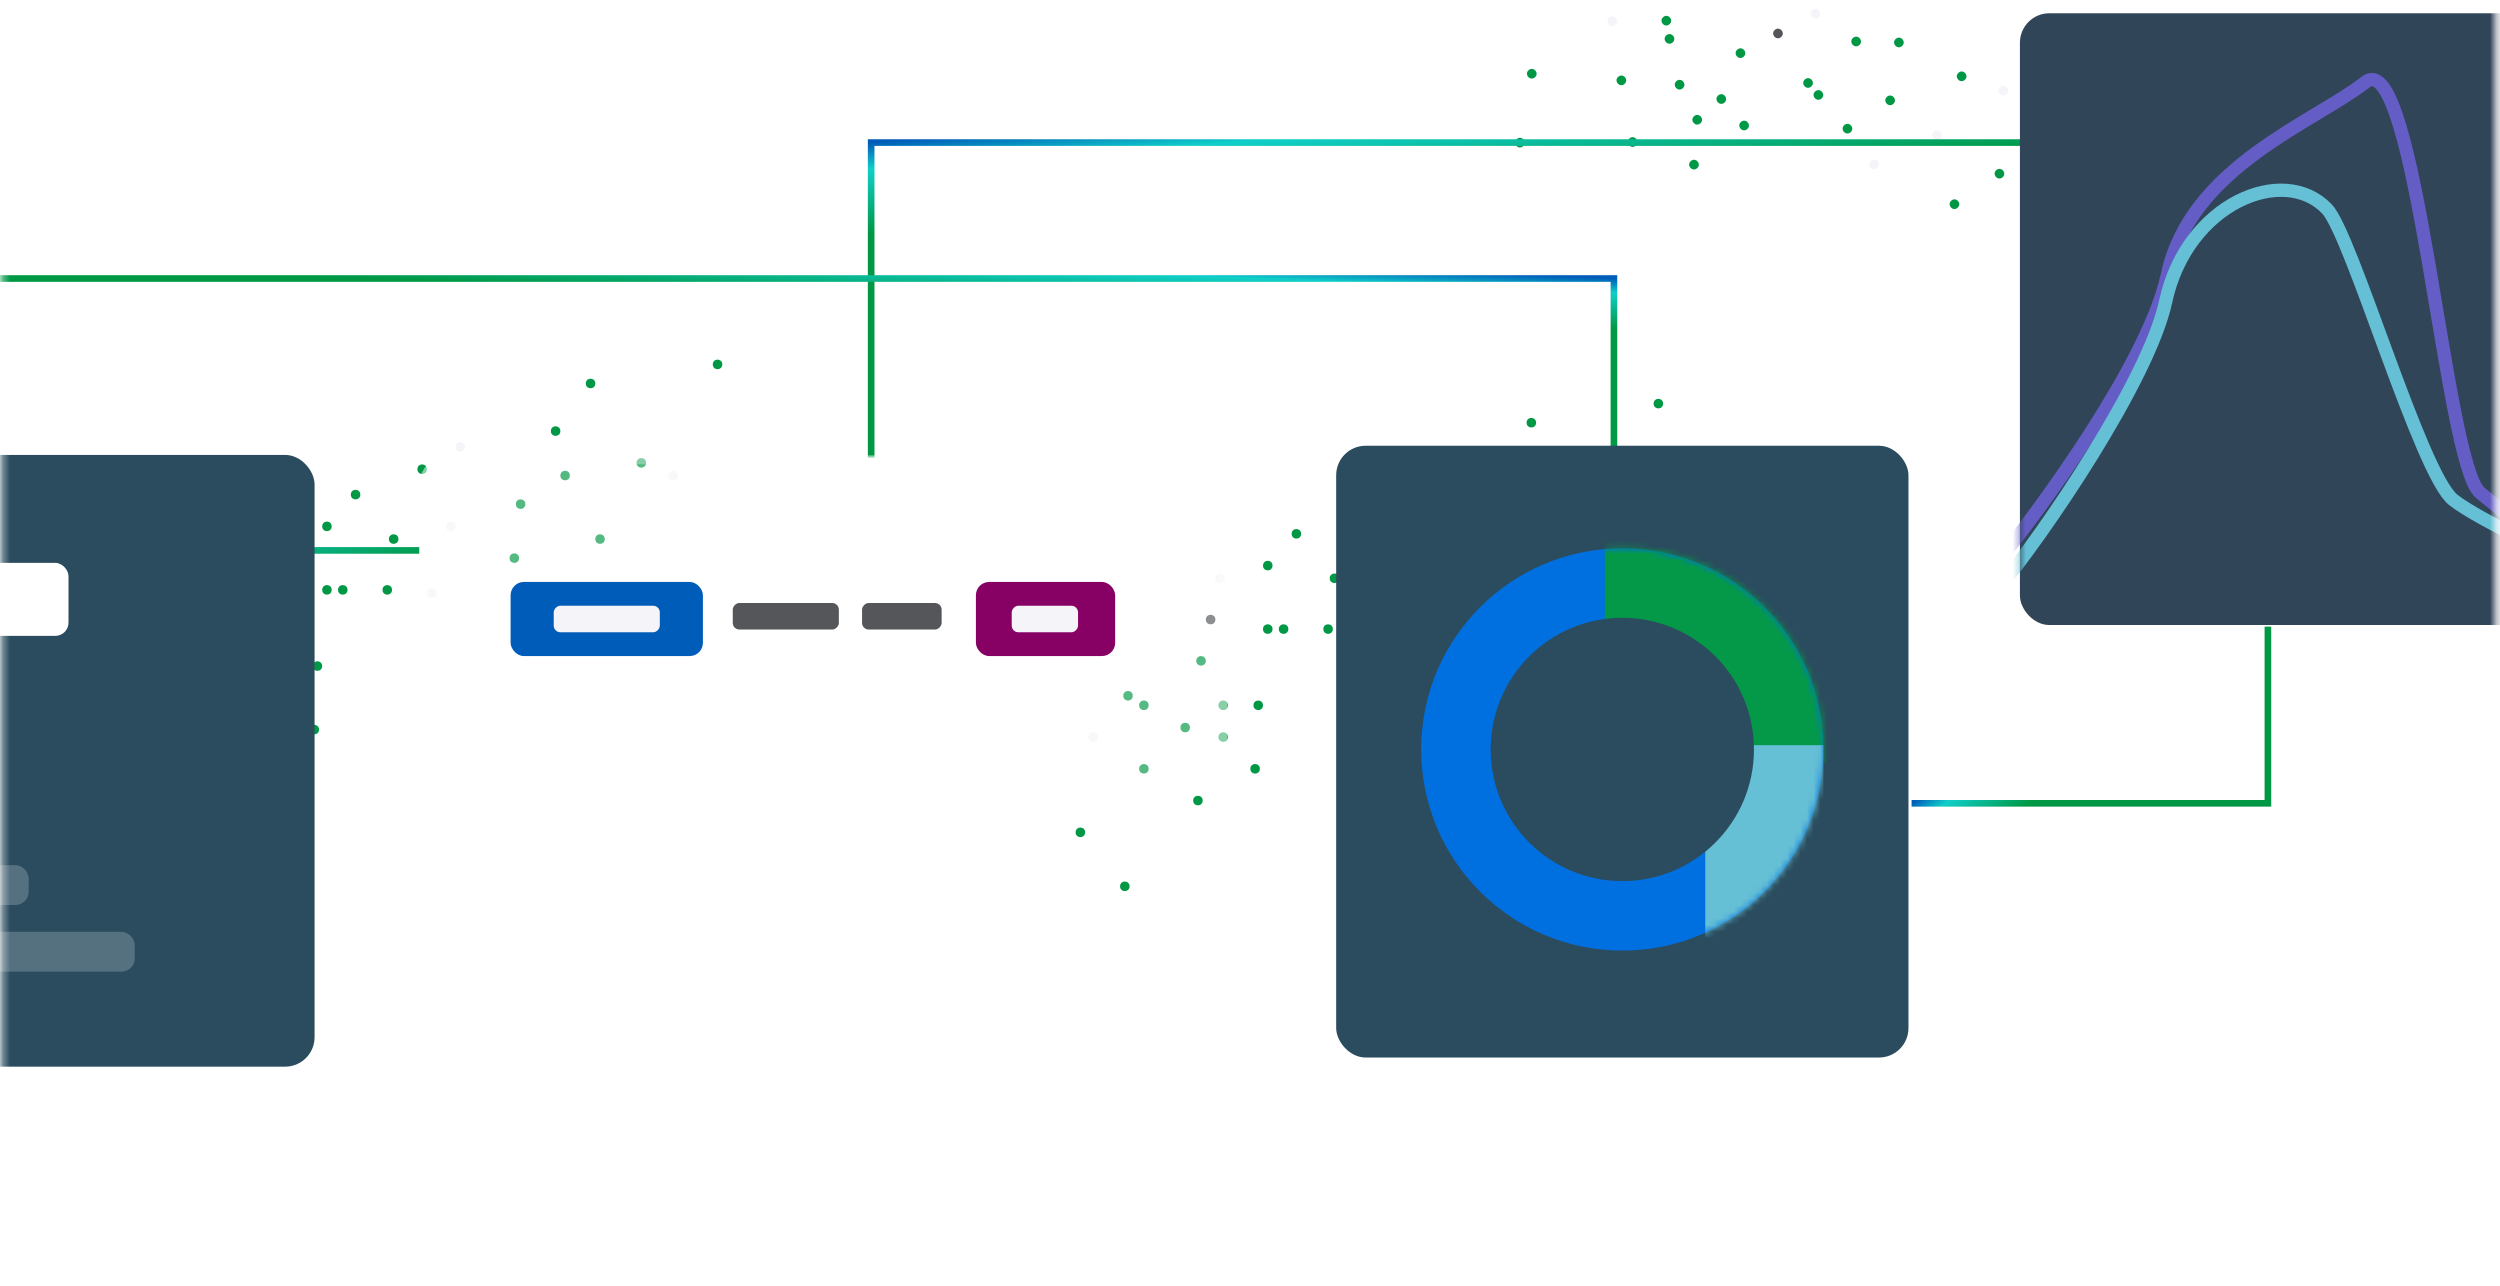<svg xmlns="http://www.w3.org/2000/svg" width="377" height="194" fill="none"><style><![CDATA[.B{fill:#009845}.C{fill:#f5f4f8}.D{fill:#54565a}.E{color-interpolation-filters:sRGB}.F{flood-opacity:0}.G{fill:#2a4c5e}]]></style><mask id="A" maskUnits="userSpaceOnUse" x="0" y="0" width="377" height="194" mask-type="alpha"><path fill="#d9d9d9" d="M.326 0h376v194h-376z"/></mask><g mask="url(#A)"><circle cx="169.624" cy="133.656" r=".718" class="B"/><circle cx="193.565" cy="94.867" r=".718" class="B"/><circle cx="183.991" cy="87.206" r=".718" class="C"/><circle cx="220.382" cy="81.938" r=".718" class="B"/><circle cx="205.538" cy="76.671" r=".718" class="B"/><circle cx="250.081" cy="60.868" r=".718" class="B"/><circle cx="230.928" cy="63.742" r=".718" class="B"/><circle cx="211.288" cy="73.318" r=".718" class="C"/><circle cx="227.093" cy="77.627" r=".718" class="B"/><circle cx="201.241" cy="87.206" r=".718" class="B"/><circle cx="178.725" cy="109.713" r=".718" class="B"/><circle cx="170.108" cy="104.923" r=".718" class="B"/><circle cx="225.663" cy="70.923" r=".718" class="B"/><circle cx="209.858" cy="85.29" r=".718" class="C"/><circle cx="219.436" cy="90.079" r=".718" class="B"/><circle cx="195.495" cy="80.502" r=".718" class="B"/><circle cx="191.178" cy="85.291" r=".718" class="B"/><circle cx="191.178" cy="94.867" r=".718" class="B"/><circle cx="181.116" cy="99.656" r=".718" class="B"/><circle cx="200.276" cy="94.867" r=".718" class="B"/><circle cx="243.382" cy="77.627" r=".718" class="C"/><circle cx="232.358" cy="87.206" r=".718" class="B"/><circle cx="189.272" cy="115.937" r=".718" class="B"/><circle cx="184.468" cy="111.15" r=".718" class="B"/><circle cx="184.468" cy="106.359" r=".718" class="B"/><circle cx="172.499" cy="106.359" r=".718" class="B"/><circle cx="172.499" cy="115.937" r=".718" class="B"/><circle cx="162.921" cy="125.515" r=".718" class="B"/><circle cx="180.647" cy="120.725" r=".718" class="B"/><circle cx="238.581" cy="75.713" r=".718" class="B"/><circle cx="189.741" cy="106.359" r=".718" class="B"/><circle cx="164.85" cy="111.149" r=".718" class="C"/><circle cx="182.561" cy="93.43" r=".718" class="D"/><circle cx="206.987" cy="95.347" r=".718" class="C"/><circle cx="27.748" cy="127.741" r=".718" class="B"/><circle cx="51.69" cy="88.953" r=".718" class="B"/><circle cx="42.115" cy="81.291" r=".718" class="C"/><circle cx="78.506" cy="76.024" r=".718" class="B"/><circle cx="63.662" cy="70.756" r=".718" class="B"/><circle cx="108.205" cy="54.953" r=".718" class="B"/><circle cx="89.053" cy="57.827" r=".718" class="B"/><circle cx="69.412" cy="67.404" r=".718" class="C"/><circle cx="85.217" cy="71.712" r=".718" class="B"/><circle cx="59.365" cy="81.291" r=".718" class="B"/><circle cx="36.85" cy="103.799" r=".718" class="B"/><circle cx="28.233" cy="99.009" r=".718" class="B"/><circle cx="83.787" cy="65.009" r=".718" class="B"/><circle cx="67.983" cy="79.375" r=".718" class="C"/><circle cx="77.561" cy="84.165" r=".718" class="B"/><circle cx="53.619" cy="74.587" r=".718" class="B"/><circle cx="49.303" cy="79.376" r=".718" class="B"/><circle cx="49.303" cy="88.952" r=".718" class="B"/><circle cx="39.24" cy="93.741" r=".718" class="B"/><circle cx="58.4" cy="88.953" r=".718" class="B"/><circle cx="101.506" cy="71.712" r=".718" class="C"/><circle cx="90.483" cy="81.291" r=".718" class="B"/><circle cx="47.397" cy="110.023" r=".718" class="B"/><circle cx="42.592" cy="105.235" r=".718" class="B"/><circle cx="42.592" cy="100.444" r=".718" class="B"/><circle cx="30.623" cy="100.444" r=".718" class="B"/><circle cx="30.623" cy="110.022" r=".718" class="B"/><circle cx="21.045" cy="119.601" r=".718" class="B"/><circle cx="38.772" cy="114.811" r=".718" class="B"/><circle cx="96.705" cy="69.799" r=".718" class="B"/><circle cx="47.865" cy="100.444" r=".718" class="B"/><circle cx="22.975" cy="105.235" r=".718" class="C"/><circle cx="40.686" cy="87.515" r=".718" class="D"/><circle cx="65.111" cy="89.433" r=".718" class="C"/><circle cx="229.203" cy="21.51" transform="rotate(49.242 229.203 21.51)" r=".718" class="B"/><circle cx="274.215" cy="14.321" transform="rotate(49.242 274.215 14.321)" r=".718" class="B"/><circle cx="273.768" cy="2.067" transform="rotate(49.242 273.768 2.067)" r=".718" class="C"/><circle cx="301.516" cy="26.193" transform="rotate(49.242 301.516 26.193)" r=".718" class="B"/><circle cx="295.815" cy="11.51" transform="rotate(49.242 295.815 11.51)" r=".718" class="B"/><circle cx="336.866" cy="34.933" transform="rotate(49.242 336.866 34.933)" r=".718" class="B"/><circle cx="322.185" cy="22.301" transform="rotate(49.242 322.185 22.301)" r=".718" class="B"/><circle cx="302.108" cy="13.677" transform="rotate(49.242 302.108 13.677)" r=".718" class="C"/><circle cx="309.163" cy="28.461" transform="rotate(49.242 309.163 28.461)" r=".718" class="B"/><circle cx="285.03" cy="15.133" transform="rotate(49.242 285.03 15.133)" r=".718" class="B"/><circle cx="253.281" cy="12.773" transform="rotate(49.242 253.281 12.773)" r=".718" class="B"/><circle cx="251.284" cy="3.118" transform="rotate(49.242 251.284 3.118)" r=".718" class="B"/><circle cx="313.307" cy="23.002" transform="rotate(49.242 313.307 23.002)" r=".718" class="B"/><circle cx="292.107" cy="20.41" transform="rotate(49.242 292.107 20.41)" r=".718" class="C"/><circle cx="294.732" cy="30.792" transform="rotate(49.242 294.732 30.792)" r=".718" class="B"/><circle cx="286.356" cy="6.404" transform="rotate(49.242 286.356 6.404)" r=".718" class="B"/><circle cx="279.911" cy="6.261" transform="rotate(49.242 279.911 6.261)" r=".718" class="B"/><circle cx="272.657" cy="12.513" transform="rotate(49.242 272.657 12.513)" r=".718" class="B"/><circle cx="262.46" cy="8.017" transform="rotate(49.242 262.46 8.017)" r=".718" class="B"/><circle cx="278.596" cy="19.404" transform="rotate(49.242 278.596 19.404)" r=".718" class="B"/><circle cx="319.798" cy="40.8" transform="rotate(49.242 319.798 40.8)" r=".718" class="C"/><circle cx="305.345" cy="38.704" transform="rotate(49.242 305.345 38.704)" r=".718" class="B"/><circle cx="255.452" cy="24.825" transform="rotate(49.242 255.452 24.825)" r=".718" class="B"/><circle cx="255.942" cy="18.06" transform="rotate(49.242 255.942 18.06)" r=".718" class="B"/><circle cx="259.571" cy="14.932" transform="rotate(49.242 259.571 14.932)" r=".718" class="B"/><circle cx="251.757" cy="5.866" transform="rotate(49.242 251.757 5.866)" r=".718" class="B"/><circle cx="244.502" cy="12.12" transform="rotate(49.242 244.502 12.12)" r=".718" class="B"/><circle cx="230.993" cy="11.118" transform="rotate(49.242 230.993 11.118)" r=".718" class="B"/><circle cx="246.194" cy="21.418" transform="rotate(49.242 246.194 21.418)" r=".718" class="B"/><circle cx="318.113" cy="35.914" transform="rotate(49.242 318.113 35.914)" r=".718" class="B"/><circle cx="263.014" cy="18.927" transform="rotate(49.242 263.014 18.927)" r=".718" class="B"/><circle cx="243.135" cy="3.2" transform="rotate(49.242 243.135 3.2)" r=".718" class="C"/><circle cx="268.119" cy="5.047" transform="rotate(49.242 268.119 5.047)" r=".718" class="D"/><circle cx="282.614" cy="24.801" transform="rotate(49.242 282.614 24.801)" r=".718" class="C"/><path d="M1 83H63.25" stroke="url(#H)"/><path d="M288.266 121.14L342 121.14L342 94.5" stroke="url(#I)"/><path d="M304.75 21.5L131.371 21.5L131.371 69" stroke="url(#J)"/><path d="M0 42L243.382 42L243.382 67.908" stroke="url(#K)"/><g filter="url(#D)"><rect x="304.603" y="2" width="86.302" height="92.253" rx="4.439" fill="#314558"/></g><mask id="B" maskUnits="userSpaceOnUse" x="304" y="2" width="87" height="93" mask-type="alpha"><rect x="304.603" y="2" width="86.302" height="92.253" rx="4.439" fill="#314558"/></mask><g mask="url(#B)"><path d="M300.25 86c7.709-9.436 23.821-31.563 26.596-44.584 3.469-16.277 22.202-23 29.834-29.015s12.026 57.677 17.345 61.923c4.256 3.397 12.599 10.615 16.839 11.677" stroke="#655dc6" stroke-width="2"/><path d="M301.192 89c7.086-8.58 22.844-31.701 25.395-43.542 3.188-14.801 17.783-20.803 24.319-13.95 3.712 3.892 14.156 40.013 19.046 43.874 3.911 3.089 17.863 9.653 21.76 10.618" stroke="#65bfd5" stroke-width="2"/></g><g filter="url(#E)" class="G"><rect x="201.495" y="67.22" width="86.302" height="92.253" rx="4.439"/></g><circle cx="244.645" cy="113.017" r="30.33" fill="#0070e0"/><mask id="C" maskUnits="userSpaceOnUse" x="214" y="82" width="61" height="62" mask-type="alpha"><circle cx="244.645" cy="113.017" r="30.33" fill="#000"/></mask><g mask="url(#C)"><path d="M242 115.087v-41h39.5v41H242z" fill="#049948"/><path d="M257.153 153.372v-41h17.822v41h-17.822z" fill="#65bfd5"/><circle cx="244.645" cy="113.017" r="19.854" class="G"/></g><g filter="url(#F)"><rect x="63.232" y="68.68" width="121.876" height="49.32" rx="4.439" fill="#fff" fill-opacity=".33"/><rect x="63.898" y="69.346" width="120.544" height="47.988" rx="3.773" stroke="#fff" stroke-opacity=".3" stroke-width="1.332"/></g><rect x="77" y="87.759" width="29" height="11.174" rx="2" fill="#005cb9"/><rect x="147.166" y="87.759" width="21" height="11.174" rx="2" fill="#870064"/><rect width="16" height="4" rx="1" transform="matrix(1 0 0 -1 110.5 94.933)" class="D"/><rect width="16" height="4" rx="1" transform="matrix(1 0 0 -1 83.5 95.346)" class="C"/><rect width="10" height="4" rx="1" transform="matrix(1 0 0 -1 152.569 95.346)" class="C"/><rect width="12" height="4" rx="1" transform="matrix(1 0 0 -1 130 94.933)" class="D"/><g filter="url(#G)" class="G"><rect x="-38.865" y="68.6" width="86.302" height="92.253" rx="4.439"/></g><rect x="-30" y="84.882" width="40.33" height="11.011" rx="2" fill="#fff"/><rect opacity=".2" x="-30" y="140.515" width="50.327" height="6.01" rx="2" fill="#fff"/><rect opacity=".2" x="-30" y="130.461" width="34.33" height="6.01" rx="2" fill="#fff"/></g><defs><filter id="D" x="211.38" y="-91.223" width="272.747" height="278.699" filterUnits="userSpaceOnUse" class="E"><feFlood class="F"/><feGaussianBlur stdDeviation="46.611"/><feComposite in2="SourceAlpha" operator="in"/><feBlend in="SourceGraphic"/></filter><filter id="E" x="108.272" y="-26.003" width="272.747" height="278.699" filterUnits="userSpaceOnUse" class="E"><feFlood class="F"/><feGaussianBlur stdDeviation="46.611"/><feComposite in2="SourceAlpha" operator="in"/><feBlend in="SourceGraphic"/></filter><filter id="F" x="-29.991" y="-24.543" width="308.321" height="235.765" filterUnits="userSpaceOnUse" class="E"><feFlood class="F"/><feGaussianBlur stdDeviation="46.611"/><feComposite in2="SourceAlpha" operator="in"/><feBlend in="SourceGraphic"/></filter><filter id="G" x="-132.088" y="-24.623" width="272.747" height="278.699" filterUnits="userSpaceOnUse" class="E"><feFlood class="F"/><feGaussianBlur stdDeviation="46.611"/><feComposite in2="SourceAlpha" operator="in"/><feBlend in="SourceGraphic"/></filter><linearGradient id="H" x1="1" y1="83" x2="3.694" y2="96.176" gradientUnits="userSpaceOnUse"><stop stop-color="#005cb9"/><stop offset=".29" stop-color="#10cfc9"/><stop offset="1" stop-color="#009845"/></linearGradient><linearGradient id="I" x1="288.266" y1="121.14" x2="294.916" y2="129.698" gradientUnits="userSpaceOnUse"><stop stop-color="#005cb9"/><stop offset=".29" stop-color="#10cfc9"/><stop offset="1" stop-color="#009845"/></linearGradient><linearGradient id="J" x1="131.371" y1="21.5" x2="132.38" y2="35.152" gradientUnits="userSpaceOnUse"><stop stop-color="#005cb9"/><stop offset=".29" stop-color="#10cfc9"/><stop offset="1" stop-color="#009845"/></linearGradient><linearGradient id="K" x1="243.382" y1="42" x2="243.08" y2="49.475" gradientUnits="userSpaceOnUse"><stop stop-color="#005cb9"/><stop offset=".29" stop-color="#10cfc9"/><stop offset="1" stop-color="#009845"/></linearGradient></defs></svg>